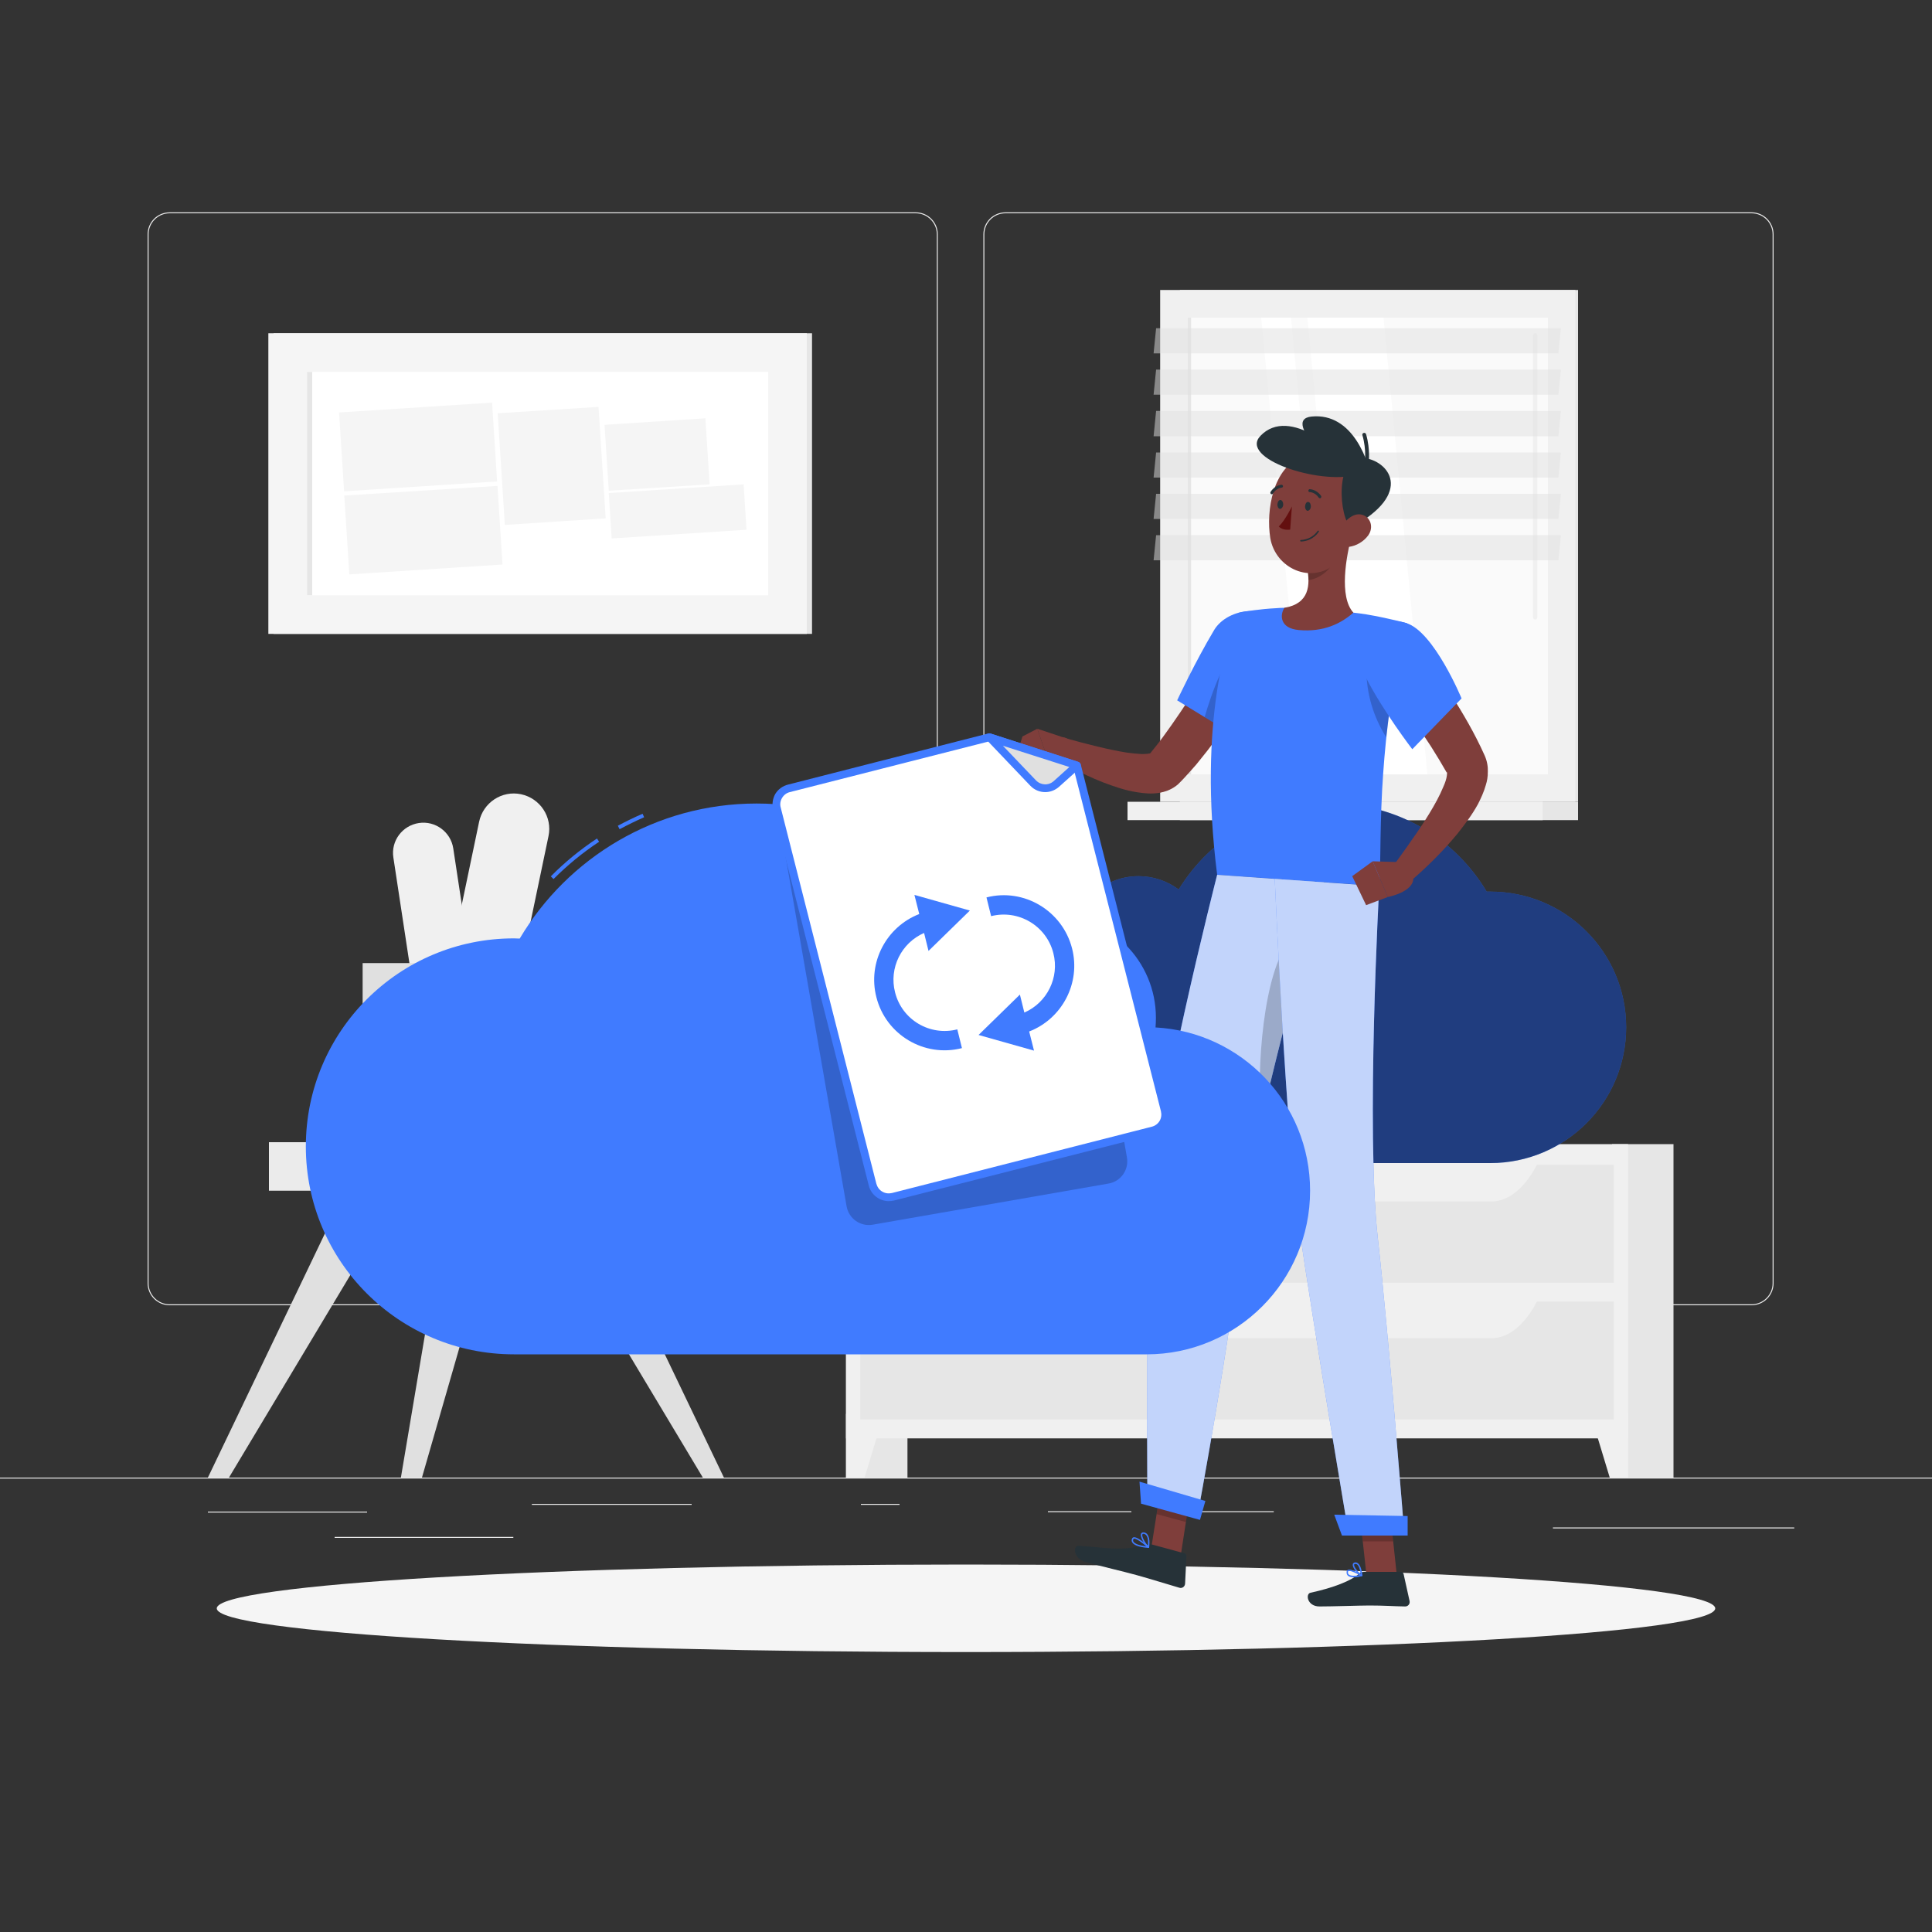 <svg version="1.2" xmlns="http://www.w3.org/2000/svg" viewBox="0 0 1000 1000" width="500" height="500">
	<rect x="0" y="0" width="1000" height="1000" fill="#333333" stroke="none"/>
	<title>2953965</title>
	<style>
		.s0 { fill: #ebebeb } 
		.s1 { fill: #e6e6e6 } 
		.s2 { fill: #f0f0f0 } 
		.s3 { fill: #fafafa } 
		.s4 { fill: #ffffff } 
		.s5 { opacity: .5;fill: #e0e0e0 } 
		.s6 { fill: #e0e0e0 } 
		.s7 { fill: #f5f5f5 } 
		.s8 { fill: #407bff } 
		.s9 { opacity: .5;fill: #000000 } 
		.s10 { fill: #7f3e3b } 
		.s11 { fill: #263238 } 
		.s12 { opacity: .2;fill: #000000 } 
		.s13 { opacity: .7;fill: #fafafa } 
		.s14 { fill: #630f0f } 
	</style>
	<g id="Background Complete">
		<g id="&lt;Group&gt;">
			<path id="&lt;Path&gt;" class="s0" d="m1000 765.3h-1000v-0.5h1000z"/>
			<path id="&lt;Path&gt;" class="s0" d="m190 782.9h-82.4v-0.5h82.4z"/>
			<path id="&lt;Path&gt;" class="s0" d="m358 778.9h-82.7v-0.5h82.7z"/>
			<path id="&lt;Path&gt;" class="s0" d="m465.6 778.9h-20v-0.5h20z"/>
			<path id="&lt;Path&gt;" class="s0" d="m265.7 796h-92.5v-0.5h92.5z"/>
			<path id="&lt;Path&gt;" class="s0" d="m542.4 782.2h43.2v0.5h-43.2z"/>
			<path id="&lt;Path&gt;" class="s0" d="m603.4 782.2h55.9v0.5h-55.9z"/>
			<path id="&lt;Path&gt;" class="s0" d="m803.8 790.6h124.9v0.5h-124.9z"/>
			<path id="&lt;Compound Path&gt;" fill-rule="evenodd" class="s0" d="m474 675.6h-386.2c-6.3 0-11.4-5.1-11.4-11.4v-542.9c0-6.3 5.1-11.4 11.4-11.4h386.2c6.3 0 11.4 5.1 11.4 11.4v542.9c0 6.3-5.1 11.4-11.4 11.4zm-386.2-565.2c-6 0-10.9 4.9-10.9 10.9v542.9c0 6 4.9 10.9 10.9 10.9h386.2c6 0 10.9-4.9 10.9-10.9v-542.9c0-6-4.9-10.9-10.9-10.9z"/>
			<path id="&lt;Compound Path&gt;" fill-rule="evenodd" class="s0" d="m906.6 675.6h-386.2c-6.3 0-11.4-5.1-11.4-11.4v-542.9c0-6.3 5.1-11.4 11.4-11.4h386.2c6.3 0 11.4 5.1 11.4 11.4v542.9c0 6.3-5.1 11.4-11.4 11.4zm-386.2-565.2c-6 0-10.9 4.9-10.9 10.9v542.9c0 6 4.9 10.9 10.9 10.9h386.2c6 0 10.9-4.9 10.9-10.9v-542.9c0-6-4.9-10.9-10.9-10.9z"/>
		</g>
		<g id="&lt;Group&gt;">
			<g id="&lt;Group&gt;">
				<path id="&lt;Path&gt;" class="s1" d="m610.7 415h206.1v-264.9h-206.1z"/>
				<path id="&lt;Path&gt;" class="s2" d="m600.5 415h214.9v-264.9h-214.9z"/>
				<path id="&lt;Path&gt;" class="s1" d="m610.7 415h206.1v9.5h-206.1z"/>
				<path id="&lt;Path&gt;" class="s2" d="m583.6 415h214.9v9.5h-214.9z"/>
				<path id="&lt;Path&gt;" class="s3" d="m801.2 400.8v-236.4h-186.5v236.4z"/>
				<path id="&lt;Path&gt;" class="s4" d="m738.8 400.8l-22.7-236.4h-39.4l22.7 236.4z"/>
				<path id="&lt;Path&gt;" class="s2" d="m794.6 320.7c0.6 0 1.1-0.5 1.1-1.1v-146c0-0.6-0.5-1.1-1.1-1.1-0.6 0-1.1 0.5-1.1 1.1v146c0 0.6 0.5 1.1 1.1 1.1z"/>
				<path id="&lt;Path&gt;" class="s4" d="m691 400.8l-22.8-236.4h-15.4l22.8 236.4z"/>
				<path id="&lt;Path&gt;" class="s1" d="m616.5 400.8v-236.4h-1.8v236.4z"/>
				<path id="&lt;Path&gt;" class="s5" d="m597.1 182.9h209.5l1.3-13h-209.5z"/>
				<path id="&lt;Path&gt;" class="s5" d="m597.1 204.3h209.5l1.3-13h-209.5z"/>
				<path id="&lt;Path&gt;" class="s5" d="m597.1 225.8h209.5l1.3-13.1h-209.5z"/>
				<path id="&lt;Path&gt;" class="s5" d="m597.1 247.2h209.5l1.3-13h-209.5z"/>
				<path id="&lt;Path&gt;" class="s5" d="m597.1 268.6h209.5l1.3-13h-209.5z"/>
				<path id="&lt;Path&gt;" class="s5" d="m597.1 290h209.5l1.3-13h-209.5z"/>
			</g>
			<g id="&lt;Group&gt;">
				<g id="&lt;Group&gt;">
					<path id="&lt;Path&gt;" class="s1" d="m437.9 764.8h31.8v-172.6h-31.8z"/>
					<path id="&lt;Path&gt;" class="s2" d="m447.5 764.8h-9.6v-33h19.6z"/>
					<path id="&lt;Path&gt;" class="s1" d="m834.4 764.8h31.8v-172.6h-31.8z"/>
					<path id="&lt;Path&gt;" class="s2" d="m437.9 744.5h404.8v-152.3h-404.8z"/>
					<path id="&lt;Path&gt;" class="s2" d="m833.2 764.8h9.5v-33h-19.5z"/>
					<path id="&lt;Path&gt;" class="s1" d="m445.3 663.9h390v-61h-390z"/>
					<path id="&lt;Path&gt;" class="s2" d="m502.5 621.9h269.3c9.3 0 18.2-7.5 24.6-20.8h-318.5c6.4 13.3 15.3 20.8 24.6 20.8z"/>
					<path id="&lt;Path&gt;" class="s1" d="m445.3 734.7h390v-61h-390z"/>
					<path id="&lt;Path&gt;" class="s2" d="m502.5 692.7h269.3c9.3 0 18.2-7.5 24.6-20.8h-318.5c6.4 13.3 15.3 20.8 24.6 20.8z"/>
				</g>
			</g>
			<g id="&lt;Group&gt;">
				<path id="&lt;Path&gt;" class="s0" d="m751.1 549.8c5-4.9-0.2-11.4 6.4-16.1 6.7-4.7 1-11.7 1.2-18.2 0.2-6.5 8.9-7.5 11.4-15.1 1-3.1-0.2-7.1-1.9-10.6-3.8-7.5-14.1-9.2-19.7-3q-0.4 0.5-0.8 1c-4.9 6.6-0.1 12.9-5.6 17.4-5.5 4.4-15.3 5.3-15 12.7 0.3 7.4-7.2 8-11.1 13.7-2.5 3.6-0.6 9.4 1.2 13.3 1.3 2.8 3.5 5.1 6.4 6.2 6.6 2.7 19.6 6.5 27.5-1.3z"/>
				<path id="&lt;Path&gt;" class="s6" d="m762.2 567.3c8.3-3.6 5.1-14.1 15.4-16.6 10.4-2.6 6.8-13.9 10.2-21.7 3.4-7.8 14.5-4.9 21.2-13 4.1-4.9 3-14.3 1.6-20.8-1-4.7-5-8.2-9.8-8.4-4-0.2-8.8 0.4-13.1 3-9.2 5.7-6.3 15.8-15.2 18.6-8.8 2.8-21.3-0.9-24.5 8.3-3.1 9.3-12.6 6.4-20.2 11.5-5.4 3.6-5.2 13.9-4.7 19.5 0.3 2.4 1.3 4.6 3 6.3 5.9 6 21.3 19.5 36.1 13.3z"/>
				<path id="&lt;Path&gt;" class="s0" d="m755.5 524.8c5.4-4.2 11.2 2 16.8-3.9 5.6-5.9 11.7 0.7 18.1 1.4 6.5 0.7 8.8-7.7 16.6-9.1 3.3-0.6 7 1.2 10.2 3.5 6.9 4.8 7.1 15.2 0.1 19.8q-0.5 0.4-1 0.7c-7.2 3.9-12.8-1.8-18 3-5.2 4.8-7.5 14.4-14.8 13-7.2-1.3-8.9 6-15.2 9.1-3.8 1.9-9.3-0.8-13-3.1-2.5-1.7-4.4-4.3-5.1-7.3-1.8-6.9-3.6-20.3 5.3-27.1z"/>
				<g id="&lt;Group&gt;">
					<path id="&lt;Path&gt;" class="s7" d="m696.1 533.6c0 0 1.7 58.6 68.4 58.6 66.7 0 68.5-58.6 68.5-58.6z"/>
				</g>
			</g>
			<g id="&lt;Group&gt;">
				<path id="&lt;Path&gt;" class="s0" d="m343.1 616.3h-203.9v-25.1h203.9z"/>
				<g id="&lt;Group&gt;">
					<path id="&lt;Path&gt;" class="s2" d="m243.9 534.5c-9.9-2-16.2-11.7-14.2-21.7l18.3-87.5c2.1-9.9 11.8-16.3 21.7-14.2 9.9 2.1 16.3 11.8 14.2 21.7l-18.3 87.5c-2 10-11.8 16.3-21.7 14.2z"/>
					<path id="&lt;Path&gt;" class="s2" d="m232.9 532.6c-8.5 1.3-16.5-4.6-17.8-13.1l-11.5-75.7c-1.3-8.5 4.6-16.5 13.2-17.8 8.5-1.3 16.5 4.6 17.8 13.1l11.5 75.7c1.3 8.5-4.6 16.5-13.2 17.8z"/>
					<path id="&lt;Path&gt;" class="s1" d="m275.2 591.2h-68.1l-14.2-81.1h96.5z"/>
					<path id="&lt;Path&gt;" class="s6" d="m294.6 521.6h-106.9v-23.1h106.9z"/>
				</g>
				<path id="&lt;Path&gt;" class="s6" d="m374.7 764.8l-71.2-148.5h-28.7l89 148.5z"/>
				<path id="&lt;Path&gt;" class="s6" d="m107.6 764.8l71.2-148.5h28.7l-89 148.5z"/>
				<path id="&lt;Path&gt;" class="s6" d="m207.5 764.8l25-148.5h28.7l-42.8 148.5z"/>
			</g>
			<g id="&lt;Group&gt;">
				<path id="&lt;Path&gt;" class="s1" d="m420.3 328.1h-278.7v-155.6h278.7z"/>
				<path id="&lt;Path&gt;" class="s7" d="m417.6 328.1h-278.7v-155.6h278.7z"/>
				<path id="&lt;Path&gt;" class="s4" d="m158.9 308.1v-115.6h238.7v115.6z"/>
				<path id="&lt;Path&gt;" class="s1" d="m158.9 308.1v-115.6h2.7v115.6z"/>
				<g id="&lt;Group&gt;">
					<path id="&lt;Path&gt;" class="s7" d="m257.3 249.2l-79.2 5.1-2.6-40.8 79.2-5.1z"/>
					<path id="&lt;Path&gt;" class="s7" d="m260.1 292.2l-79.3 5.1-2.6-40.8 79.3-5z"/>
					<path id="&lt;Path&gt;" class="s7" d="m313.5 268.3l-52.2 3.4-3.7-57.8 52.2-3.3z"/>
					<path id="&lt;Path&gt;" class="s7" d="m367.3 250.7l-52.2 3.3-2.2-34.1 52.2-3.4z"/>
					<path id="&lt;Path&gt;" class="s7" d="m316.6 278.7l-1.5-23.5 69.8-4.5 1.5 23.5z"/>
				</g>
			</g>
		</g>
	</g>
	<g id="Shadow">
		<path id="&lt;Path&gt; 129 " class="s7" d="m887.8 832.5c0 12.5-173.6 22.6-387.8 22.6-214.2 0-387.8-10.1-387.8-22.6 0-12.5 173.6-22.7 387.8-22.7 214.2 0 387.8 10.2 387.8 22.7z"/>
	</g>
	<g id="Cloud 2">
		<g id="&lt;Group&gt;">
			<path id="&lt;Path&gt;" class="s8" d="m771.4 461.5q-1 0-1.9 0c-16.3-27.3-46-45.6-80.1-45.6-33.6 0-63 17.8-79.3 44.5-5.8-4.3-13-6.9-20.8-6.9-19.2 0-34.7 15.6-34.7 34.8q0 1.6 0.1 3.2c-29.1 1.6-52.2 25.7-52.2 55.2 0 30.5 24.7 55.3 55.2 55.3h213.7c38.8 0 70.3-31.5 70.3-70.3 0-38.8-31.5-70.2-70.3-70.2z"/>
			<path id="&lt;Path&gt;" class="s9" d="m771.4 461.5q-1 0-1.9 0c-16.3-27.3-46-45.6-80.1-45.6-33.6 0-63 17.8-79.3 44.5-5.8-4.3-13-6.9-20.8-6.9-19.2 0-34.7 15.6-34.7 34.8q0 1.6 0.1 3.2c-29.1 1.6-52.2 25.7-52.2 55.2 0 30.5 24.7 55.3 55.2 55.3h213.7c38.8 0 70.3-31.5 70.3-70.3 0-38.8-31.5-70.2-70.3-70.2z"/>
		</g>
	</g>
	<g id="Character">
		<g id="&lt;Group&gt;">
			<path id="&lt;Path&gt;" class="s10" d="m611.1 805.4l-15.2-4.2 5.7-36.2 15.1 4.2z"/>
			<path id="&lt;Path&gt;" class="s10" d="m723 815.5h-15.7l-4-36.5h15.8z"/>
			<path id="&lt;Path&gt;" class="s11" d="m706 813.6h19.1c0.7 0 1.2 0.5 1.4 1.1l3.1 14c0.3 1.5-0.8 2.8-2.3 2.8-6.2-0.1-10.7-0.5-18.5-0.5-4.7 0-19.2 0.5-25.8 0.5-6.4 0-7.4-6.5-4.7-7.1 12.1-2.6 21.2-6.3 25.1-9.8 0.7-0.6 1.6-1 2.6-1z"/>
			<path id="&lt;Path&gt;" class="s11" d="m596.5 799.5l16.6 4.5c0.6 0.2 1 0.8 1 1.4l-0.7 14.3c-0.1 1.5-1.5 2.6-3 2.1-5.9-1.7-14.4-4.4-22-6.5-8.7-2.4-16.4-4-26.7-6.9-6.3-1.7-6.3-8.5-3.5-8.3 12.6 0.7 22.3 3.1 34.3-0.4 1.3-0.4 2.7-0.6 4-0.2z"/>
			<path id="&lt;Path&gt;" class="s10" d="m658.4 338.4c-5.8 10.1-11.9 19.7-18.3 29.3-6.5 9.5-13.4 18.9-20.9 28-2 2.2-3.9 4.5-6 6.7l-1.6 1.7-0.8 0.8q-1 1.1-2.1 1.9c-3 2.2-5.8 3-8.2 3.5-4.7 0.8-8.3 0.3-11.7-0.2-3.4-0.5-6.5-1.3-9.4-2.2-11.9-3.7-22.2-8.8-32.3-14.9l4.8-10.8c10.6 2.9 21.5 5.8 31.7 7.4 2.5 0.3 5 0.6 7.3 0.7 2.2 0 4.3-0.2 5.1-0.6 0.4-0.1 0.3-0.3-0.4 0.2-0.2 0.1-0.4 0.2-0.6 0.4l0.6-0.7 1.2-1.5c1.7-2 3.3-4.2 4.9-6.3 6.4-8.7 12.5-17.9 18.5-27.2 6-9.3 12-18.9 17.7-28.2z"/>
			<path id="&lt;Path&gt;" class="s8" d="m664.2 326.9c5.8 13.9-24.3 54.3-24.3 54.3l-30.6-18.7c0 0 9.2-19.8 19.2-36.5 6.9-11.4 29.2-14.8 35.7 0.9z"/>
			<path id="&lt;Path&gt;" class="s12" d="m644.2 330.2l12.9 23.8c-7.4 14-17.2 27.2-17.2 27.2l-16.4-10c3.3-11.4 10.7-33 20.7-41z"/>
			<path id="&lt;Path&gt;" class="s10" d="m549.8 381.5l-12.9-4.3 6.8 19.8c0 0 7.3 1 13-4.6l-0.8-5.2c-0.5-3.1-3-5.4-6.1-5.7z"/>
			<path id="&lt;Path&gt;" class="s10" d="m529.2 381.2l-3.5 11.6 18 4.2-6.8-19.8z"/>
			<g id="&lt;Group&gt;">
				<path id="&lt;Path&gt;" class="s12" d="m601.6 765l-2.9 18.7 15.1 4.1 2.9-18.6z"/>
				<path id="&lt;Path&gt;" class="s12" d="m719.1 779.1h-15.8l2.1 18.7h15.7z"/>
			</g>
			<path id="&lt;Path&gt;" class="s8" d="m728.3 322.6c-4.8 17.4-7.9 35.1-9.9 51.7-1.5 12.2-2.4 23.8-3 34.4-1.3 24.7-0.7 43.6-1.5 49.9-12.3-0.8-58.6-4-83.9-5.8-10.2-80.3 6.3-125.6 9.8-134.1 0.4-0.9 1.2-1.6 2.1-1.7 3.1-0.6 10.4-1.8 18.6-2.2q2.1-0.2 4.3-0.2c9.5-0.2 25 1.2 35.7 2.5 2.2 0.2 4.5 0.6 6.7 0.9 11.3 1.9 21.1 4.6 21.1 4.6z"/>
			<path id="&lt;Path&gt;" class="s12" d="m707.2 345.2c-0.1 14.1 3.8 26 10.3 36.4q0.4-3.6 0.9-7.3c1.1-9.1 2.5-18.6 4.4-28.2z"/>
			<path id="&lt;Path&gt;" class="s10" d="m699.8 276.7c-3.1 11.3-6.8 32.2 0.7 40.4-6.3 5.6-15.4 10.2-28.3 9-9.8-0.9-9.8-7.8-7.4-11.5 13-2.2 13.4-11.7 11.8-20.8z"/>
			<path id="&lt;Path&gt;" class="s12" d="m690.3 283.7l-13.7 10.1c0.4 2.2 0.6 4.3 0.6 6.4 5-0.3 12.1-5.2 12.9-10.3 0.5-2.5 0.5-5 0.2-6.2z"/>
			<path id="&lt;Path&gt;" class="s10" d="m702.3 259.5c-2 15.5-2.4 24.6-10.8 32.1-12.7 11.1-31.3 2.7-34-13.1-2.3-14.2 1.4-37.1 17-42.2 15.5-5.1 29.9 7.7 27.8 23.2z"/>
			<path id="&lt;Path&gt;" class="s11" d="m699.3 273.1c-6.2-4.9-8.7-37.5 6.3-36.1 12.9 1.2 27 18-6.3 36.1z"/>
			<path id="&lt;Path&gt;" class="s11" d="m702 245.8c-19.4 5.2-60.8-8.5-49.6-20.2 15-15.7 42.3 8.2 49.6 20.2z"/>
			<path id="&lt;Path&gt;" class="s11" d="m710.3 249.9c-15.7-2.3-48.3-32.7-31.4-34.3 21.3-2.1 29.8 23.3 31.4 34.3z"/>
			<path id="&lt;Path&gt;" class="s11" d="m707.4 240.8q-0.1 0-0.2-0.1c-0.5 0-0.9-0.5-0.8-1.1 0-0.1 1-6.6-1.2-14.3-0.2-0.5 0.1-1.1 0.6-1.2 0.6-0.2 1.1 0.1 1.3 0.7 2.3 8.1 1.3 14.8 1.3 15.1-0.1 0.5-0.5 0.9-1 0.9z"/>
			<path id="&lt;Path&gt;" class="s10" d="m708.2 277.1c-2.5 3.4-6.3 5.4-9.7 5.9-5.2 0.8-7.1-4-5.1-8.5 1.8-4.1 6.6-9.4 11.5-8.1 4.8 1.3 6.1 6.8 3.3 10.7z"/>
			<path id="&lt;Path&gt;" class="s8" d="m593.9 778.6l25.7 7.1c0 0 18.4-98.6 23-147.4 1.4-14.8 5.3-35.5 10.2-57.6 6.3-27.9 14.1-58 20.5-81.6 6.7-24.9 11.9-42.4 11.9-42.4l-55.2-3.9c0 0-33.4 130.4-35.1 178.4-1.7 49.9-1 147.4-1 147.4z"/>
			<path id="&lt;Path&gt;" class="s13" d="m593.9 778.6l25.7 7.1c0 0 18.4-98.6 23-147.4 1.4-14.8 5.3-35.5 10.2-57.6 6.3-27.9 14.1-58 20.5-81.6 6.7-24.9 11.9-42.4 11.9-42.4l-55.2-3.9c0 0-33.4 130.4-35.1 178.4-1.7 49.9-1 147.4-1 147.4z"/>
			<path id="&lt;Path&gt;" class="s12" d="m652.8 580.7c6.3-27.9 14.1-58 20.5-81.6l-5.7-12.3c-13.7 16.2-17.4 66.6-14.8 93.9z"/>
			<path id="&lt;Path&gt;" class="s8" d="m659.8 454.9c0 0 5.9 134.6 12.6 180.2 7.2 50 25.7 159.1 25.7 159.1h28.8c0 0-8.2-104-13.7-152.9-6.3-55.7 0.7-182.6 0.7-182.6z"/>
			<path id="&lt;Path&gt;" class="s13" d="m659.8 454.9c0 0 5.9 134.6 12.6 180.2 7.2 50 25.7 159.1 25.7 159.1h28.8c0 0-8.2-104-13.7-152.9-6.3-55.7 0.7-182.6 0.7-182.6z"/>
			<path id="&lt;Path&gt;" class="s8" d="m694.6 794.8h34v-10.1l-38-0.7z"/>
			<path id="&lt;Path&gt;" class="s8" d="m590.6 778.3l30.5 8.4 2.8-9.8-34.1-10z"/>
			<path id="&lt;Path&gt;" class="s11" d="m678.5 262.2c-0.1 1.3-0.9 2.2-1.7 2.2-0.8-0.1-1.4-1.2-1.3-2.4 0.1-1.3 0.8-2.3 1.6-2.2 0.9 0.1 1.4 1.1 1.4 2.4z"/>
			<path id="&lt;Path&gt;" class="s11" d="m664.2 261.2c-0.1 1.3-0.9 2.2-1.7 2.2-0.8-0.1-1.4-1.2-1.3-2.4 0.1-1.3 0.8-2.3 1.6-2.2 0.8 0.1 1.4 1.1 1.4 2.4z"/>
			<path id="&lt;Path&gt;" class="s14" d="m668.7 262.1c0 0-3.4 7.1-6.8 10.4 2.1 2.3 5.9 1.6 5.9 1.6z"/>
			<path id="&lt;Path&gt;" class="s11" d="m683.2 257.9c-0.2 0-0.5-0.1-0.7-0.4-1.8-2.7-4.5-2.8-4.6-2.8-0.4 0-0.7-0.3-0.7-0.7 0-0.4 0.3-0.8 0.7-0.8 0.2 0 3.6 0.1 5.9 3.5 0.2 0.4 0.1 0.8-0.2 1.1q-0.2 0.1-0.4 0.1z"/>
			<path id="&lt;Path&gt;" class="s11" d="m673.4 280.3q0 0 0 0c6.4-0.3 9.1-4.9 9.2-5.1 0.2-0.1 0.1-0.4-0.1-0.5-0.2-0.1-0.4-0.1-0.5 0.1-0.1 0.1-2.7 4.4-8.7 4.7-0.2 0-0.4 0.2-0.3 0.4 0 0.2 0.1 0.4 0.4 0.4z"/>
			<path id="&lt;Path&gt;" class="s11" d="m658.4 255.8q-0.3 0.1-0.5-0.1c-0.3-0.2-0.5-0.6-0.3-1 2.1-3.5 5.5-3.8 5.7-3.8 0.4 0 0.7 0.3 0.8 0.7 0 0.4-0.3 0.8-0.7 0.8-0.2 0-2.8 0.2-4.5 3.1-0.1 0.2-0.3 0.3-0.5 0.3z"/>
			<path id="&lt;Compound Path&gt;" fill-rule="evenodd" class="s8" d="m700.8 816.4c-1.2 0-2.4-0.2-3.1-0.8q-0.8-0.7-0.7-2c0-0.6 0.3-0.9 0.6-1 1.7-0.9 6.8 2.2 7.4 2.6 0.1 0 0.2 0.2 0.2 0.3-0.1 0.2-0.2 0.3-0.3 0.3-1.1 0.3-2.7 0.6-4.1 0.6zm-2.4-3.3q-0.3 0-0.5 0.1c-0.1 0.1-0.2 0.2-0.2 0.5q-0.1 0.9 0.5 1.3c0.9 0.7 2.9 0.8 5.6 0.3-1.8-1-4.2-2.2-5.4-2.2z"/>
			<path id="&lt;Compound Path&gt;" fill-rule="evenodd" class="s8" d="m704.8 815.8q-0.1 0-0.2 0c-1.6-0.9-4.8-4.3-4.4-6.1 0-0.3 0.3-0.9 1.2-1q0.8-0.1 1.5 0.5c1.9 1.5 2.2 6 2.3 6.2q0 0.3-0.2 0.4-0.1 0-0.2 0zm-3.2-6.3q-0.1 0-0.2 0c-0.4 0-0.5 0.3-0.5 0.4-0.2 1 1.8 3.6 3.4 4.8-0.2-1.3-0.7-4-1.8-4.9q-0.4-0.3-0.9-0.3z"/>
			<path id="&lt;Compound Path&gt;" fill-rule="evenodd" class="s8" d="m594.5 801.2q-0.1 0-0.1 0c-2.6-0.2-7.1-0.8-8.3-2.8q-0.6-0.8-0.2-1.9 0.2-0.6 0.8-0.8c2.1-0.5 7.4 4.3 8 4.8 0.1 0.1 0.1 0.3 0.1 0.4q-0.1 0.2-0.3 0.3zm-7.5-4.8q-0.1 0-0.1 0-0.2 0.1-0.3 0.4-0.3 0.7 0.1 1.2c0.7 1.1 3.1 2 6.6 2.3-2.1-1.8-5.1-4-6.3-3.9z"/>
			<path id="&lt;Compound Path&gt;" fill-rule="evenodd" class="s8" d="m594.5 801.2q-0.2 0-0.3-0.1c-1.6-1.3-4.3-5.6-3.6-7.3 0.2-0.3 0.6-0.8 1.6-0.6q1.2 0.2 1.8 1.2c1.5 2.1 0.8 6.3 0.8 6.5q-0.1 0.2-0.3 0.2 0 0.1 0 0.1zm-2.8-7.3c-0.3 0-0.4 0.2-0.4 0.3-0.5 0.9 1.3 4.2 2.8 5.8 0.2-1.2 0.3-3.8-0.7-5.2q-0.5-0.7-1.3-0.9-0.3 0-0.4 0z"/>
			<g id="&lt;Group&gt;">
				<path id="&lt;Path&gt;" class="s10" d="m730.7 331.1c7.4 9.3 14.1 18.6 20.4 28.5 6.3 9.9 12.2 20 17.2 31.1 1.5 3.2 1.9 6.3 1.8 8.8 0 2.6-0.4 4.8-1 6.7-1.1 3.9-2.6 7-4.1 10-3.2 5.8-6.9 10.6-10.6 15.3-7.7 9.3-15.9 17.4-24.9 25.1l-8.5-8.2c3.2-4.5 6.6-9 9.7-13.6 3.2-4.5 6.3-9.1 9.1-13.7 2.8-4.6 5.4-9.3 7.2-13.7 1-2.2 1.7-4.3 1.9-6 0.1-0.8 0.1-1.4 0.1-1.7-0.1-0.3-0.2 0 0 0.5-2.6-4.6-5.4-9.2-8.3-13.8q-4.5-6.9-9.2-13.7c-6.4-9-13-18.2-19.5-26.9z"/>
				<path id="&lt;Path&gt;" class="s8" d="m727.9 322.5c14.3 4.4 28.6 39 28.6 39l-25.5 26.3c0 0-15.2-19.8-24-37.1-9.6-18.9 3.4-33.5 20.9-28.2z"/>
				<path id="&lt;Path&gt;" class="s10" d="m726.5 446.3l-16-0.5 7.8 18.5c0 0 13.7-2.6 13.2-10z"/>
				<path id="&lt;Path&gt;" class="s10" d="m699.9 453.5l7.2 15 11.2-4.2-7.8-18.5z"/>
			</g>
		</g>
	</g>
	<g id="Cloud 1">
		<g id="&lt;Group&gt;">
			<g id="&lt;Group&gt;">
				<path id="&lt;Path&gt;" class="s8" d="m320.7 429.2l-0.9-1.8c4.1-2.2 8.4-4.3 12.8-6.2l0.8 1.8c-4.3 1.9-8.6 4-12.7 6.2z"/>
				<path id="&lt;Path&gt;" class="s8" d="m286.5 455l-1.4-1.4c7.2-7.3 15.3-13.9 23.9-19.6l1.1 1.7c-8.5 5.6-16.4 12.1-23.6 19.3z"/>
				<path id="&lt;Path&gt;" class="s8" d="m266 485.7c1 0 2 0.1 3 0.1 24.8-41.8 70.4-69.9 122.6-69.9 51.5 0 96.6 27.3 121.7 68.3 8.9-6.7 19.9-10.7 31.8-10.7 29.4 0 53.2 23.9 53.2 53.3q0 2.5-0.2 5c44.6 2.4 80 39.3 80 84.5 0 46.8-37.9 84.7-84.6 84.7h-327.5c-59.5 0-107.7-48.2-107.7-107.6 0-59.5 48.2-107.7 107.7-107.7z"/>
			</g>
			<path id="&lt;Path&gt;" class="s12" d="m549.4 404.2l33.9 194.9c1.1 6.3-3.1 12.4-9.5 13.5l-122.1 21.3c-6.4 1.1-12.4-3.2-13.5-9.5l-34-194.9z"/>
			<g id="&lt;Group&gt;">
				<g id="&lt;Group&gt;">
					<g id="&lt;Group&gt;">
						<g id="&lt;Group&gt;">
							<path id="&lt;Path&gt;" class="s4" d="m602.9 574.7l-45.5-178.5-45.2-14.6-103.8 26.4c-4.7 1.2-7.5 5.9-6.3 10.5l49.6 194.7c1.2 4.6 5.8 7.4 10.5 6.2l134.4-34.2c4.6-1.2 7.4-5.9 6.3-10.5z"/>
							<path id="&lt;Compound Path&gt;" fill-rule="evenodd" class="s8" d="m460 621.7c-4.7 0-9.1-3.2-10.3-8l-49.5-194.7c-0.7-2.8-0.3-5.6 1.1-8.1 1.5-2.4 3.8-4.1 6.6-4.8l103.8-26.5q0.5-0.1 1.1 0.1l45.2 14.6c0.7 0.2 1.2 0.7 1.4 1.4l45.4 178.5c0.7 2.8 0.3 5.6-1.2 8.1-1.4 2.4-3.7 4.2-6.5 4.9l-134.4 34.2q-1.4 0.3-2.7 0.3zm52.1-238l-103.3 26.3c-1.7 0.4-3.1 1.5-4 3-0.9 1.5-1.2 3.3-0.7 5l49.5 194.7c0.5 1.7 1.5 3.2 3.1 4.1 1.5 0.9 3.3 1.1 5 0.7l134.4-34.3c1.7-0.4 3.2-1.5 4.1-3 0.9-1.5 1.1-3.3 0.7-5l-45.2-177.4z"/>
						</g>
						<g id="&lt;Group&gt;">
							<path id="&lt;Path&gt;" class="s6" d="m557.4 396.2l-45.2-14.6 22.5 23.7c3.3 3.4 8.6 3.6 12 0.5z"/>
							<path id="&lt;Compound Path&gt;" fill-rule="evenodd" class="s8" d="m541 410c-2.8 0-5.6-1.1-7.7-3.3l-22.6-23.7c-0.6-0.7-0.7-1.7-0.2-2.5 0.4-0.8 1.4-1.1 2.3-0.8l45.2 14.6c0.7 0.2 1.2 0.8 1.4 1.5 0.1 0.7-0.1 1.4-0.6 1.9l-10.7 9.6c-2.1 1.8-4.6 2.7-7.1 2.7zm-21.9-24l17.1 17.9c2.5 2.6 6.5 2.8 9.2 0.4l8.1-7.3z"/>
						</g>
					</g>
				</g>
				<g id="&lt;Group&gt;">
					<path id="&lt;Path&gt;" class="s8" d="m506.5 535.7l21.4-20.9 2.3 9.3c11.7-5.1 18.3-18.1 15-30.8-3.6-14.1-18-22.7-32.2-19.1l-2.4-9.7c19.4-5 39.3 6.9 44.3 26.4 4.6 18-5.2 36.4-22.2 43l2.5 9.9z"/>
					<path id="&lt;Path&gt;" class="s8" d="m502 471.3l-21.4 20.9-2.3-9.3c-11.7 5.1-18.3 18.1-15 30.8 3.6 14.2 18 22.7 32.2 19.1l2.4 9.7c-19.5 5-39.4-6.9-44.3-26.4-4.6-18 5.2-36.4 22.2-43l-2.5-9.9z"/>
				</g>
			</g>
		</g>
	</g>
</svg>
